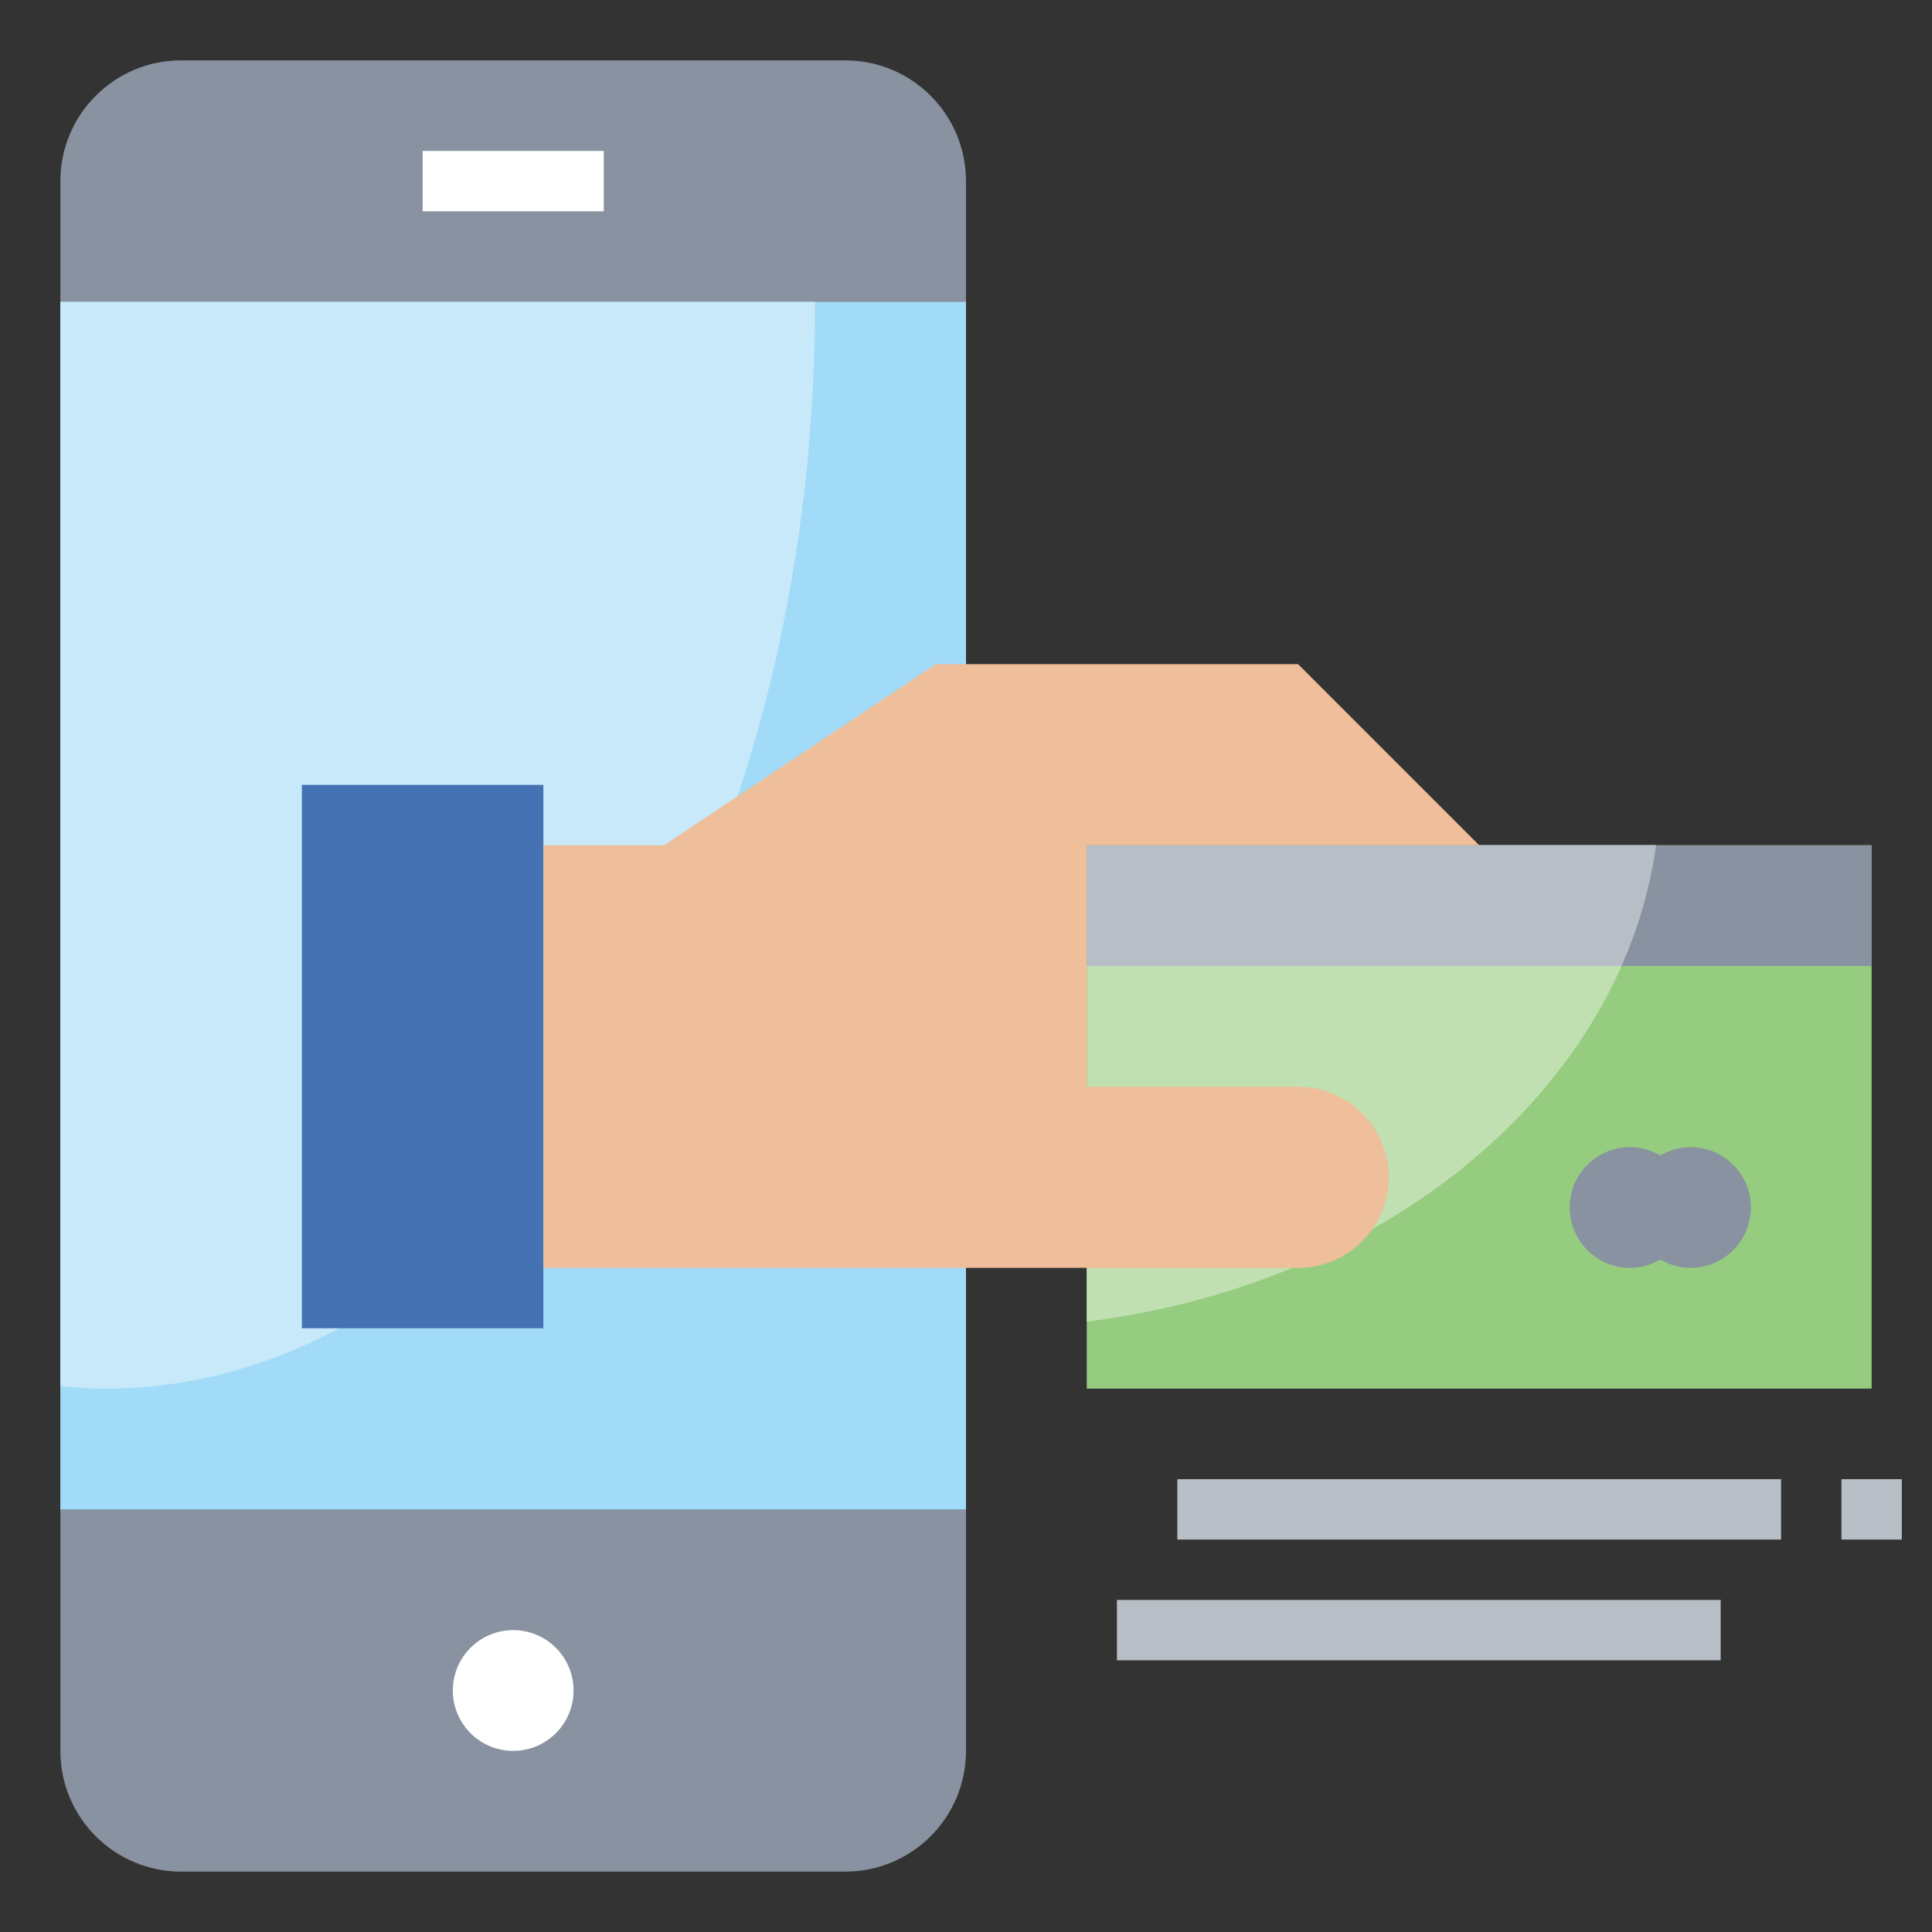 <svg id="Layer_3" enable-background="new 0 0 64 64" height="512" viewBox="0 0 64 64" width="512" xmlns="http://www.w3.org/2000/svg"><rect x="0" y="0" width="64" height="64" fill="#333333" stroke="none"/><g><g><path d="m28 62h-22c-2.209 0-4-1.791-4-4v-52c0-2.209 1.791-4 4-4h22c2.209 0 4 1.791 4 4v52c0 2.209-1.791 4-4 4z" fill="#8892a0"/></g><g><circle cx="17" cy="56" fill="#fff" r="2"/></g><g><path d="m2 10h30v40h-30z" fill="#a2dbf7"/></g><g><path d="m2 45.919c.496.048.996.081 1.5.081 12.979 0 23.5-16.118 23.5-36h-25z" fill="#c7e9fa"/></g><g><path d="m10 26h8v18h-8z" fill="#4472b2"/></g><g><path d="m36 28h26v18h-26z" fill="#96cc7f"/></g><g><path d="m36 43.782c9.954-1.244 17.742-7.708 18.859-15.782h-18.859z" fill="#c0e0b2"/></g><g><path d="m36 28h26v4h-26z" fill="#8892a0"/></g><g><path d="m54.859 28h-18.859v4h17.715c.563-1.274.952-2.613 1.144-4z" fill="#b8bec6"/></g><g><path d="m56 38c-.366 0-.705.106-1 .277-.295-.171-.634-.277-1-.277-1.105 0-2 .895-2 2s.895 2 2 2c.366 0 .705-.106 1-.277.295.171.634.277 1 .277 1.105 0 2-.895 2-2s-.895-2-2-2z" fill="#8892a0"/></g><g><path d="m49 28h-13v8h7c1.657 0 3 1.343 3 3 0 1.657-1.343 3-3 3h-25v-14h4l9-6h12z" fill="#efbe9a"/></g><g><g><path d="m14 5h6v2h-6z" fill="#fff"/></g></g><g><g><path d="m39 49h20v2h-20z" fill="#b8bec6"/></g></g><g><g><path d="m61 49h2v2h-2z" fill="#b8bec6"/></g></g><g><g><path d="m37 53h20v2h-20z" fill="#b8bec6"/></g></g></g></svg>